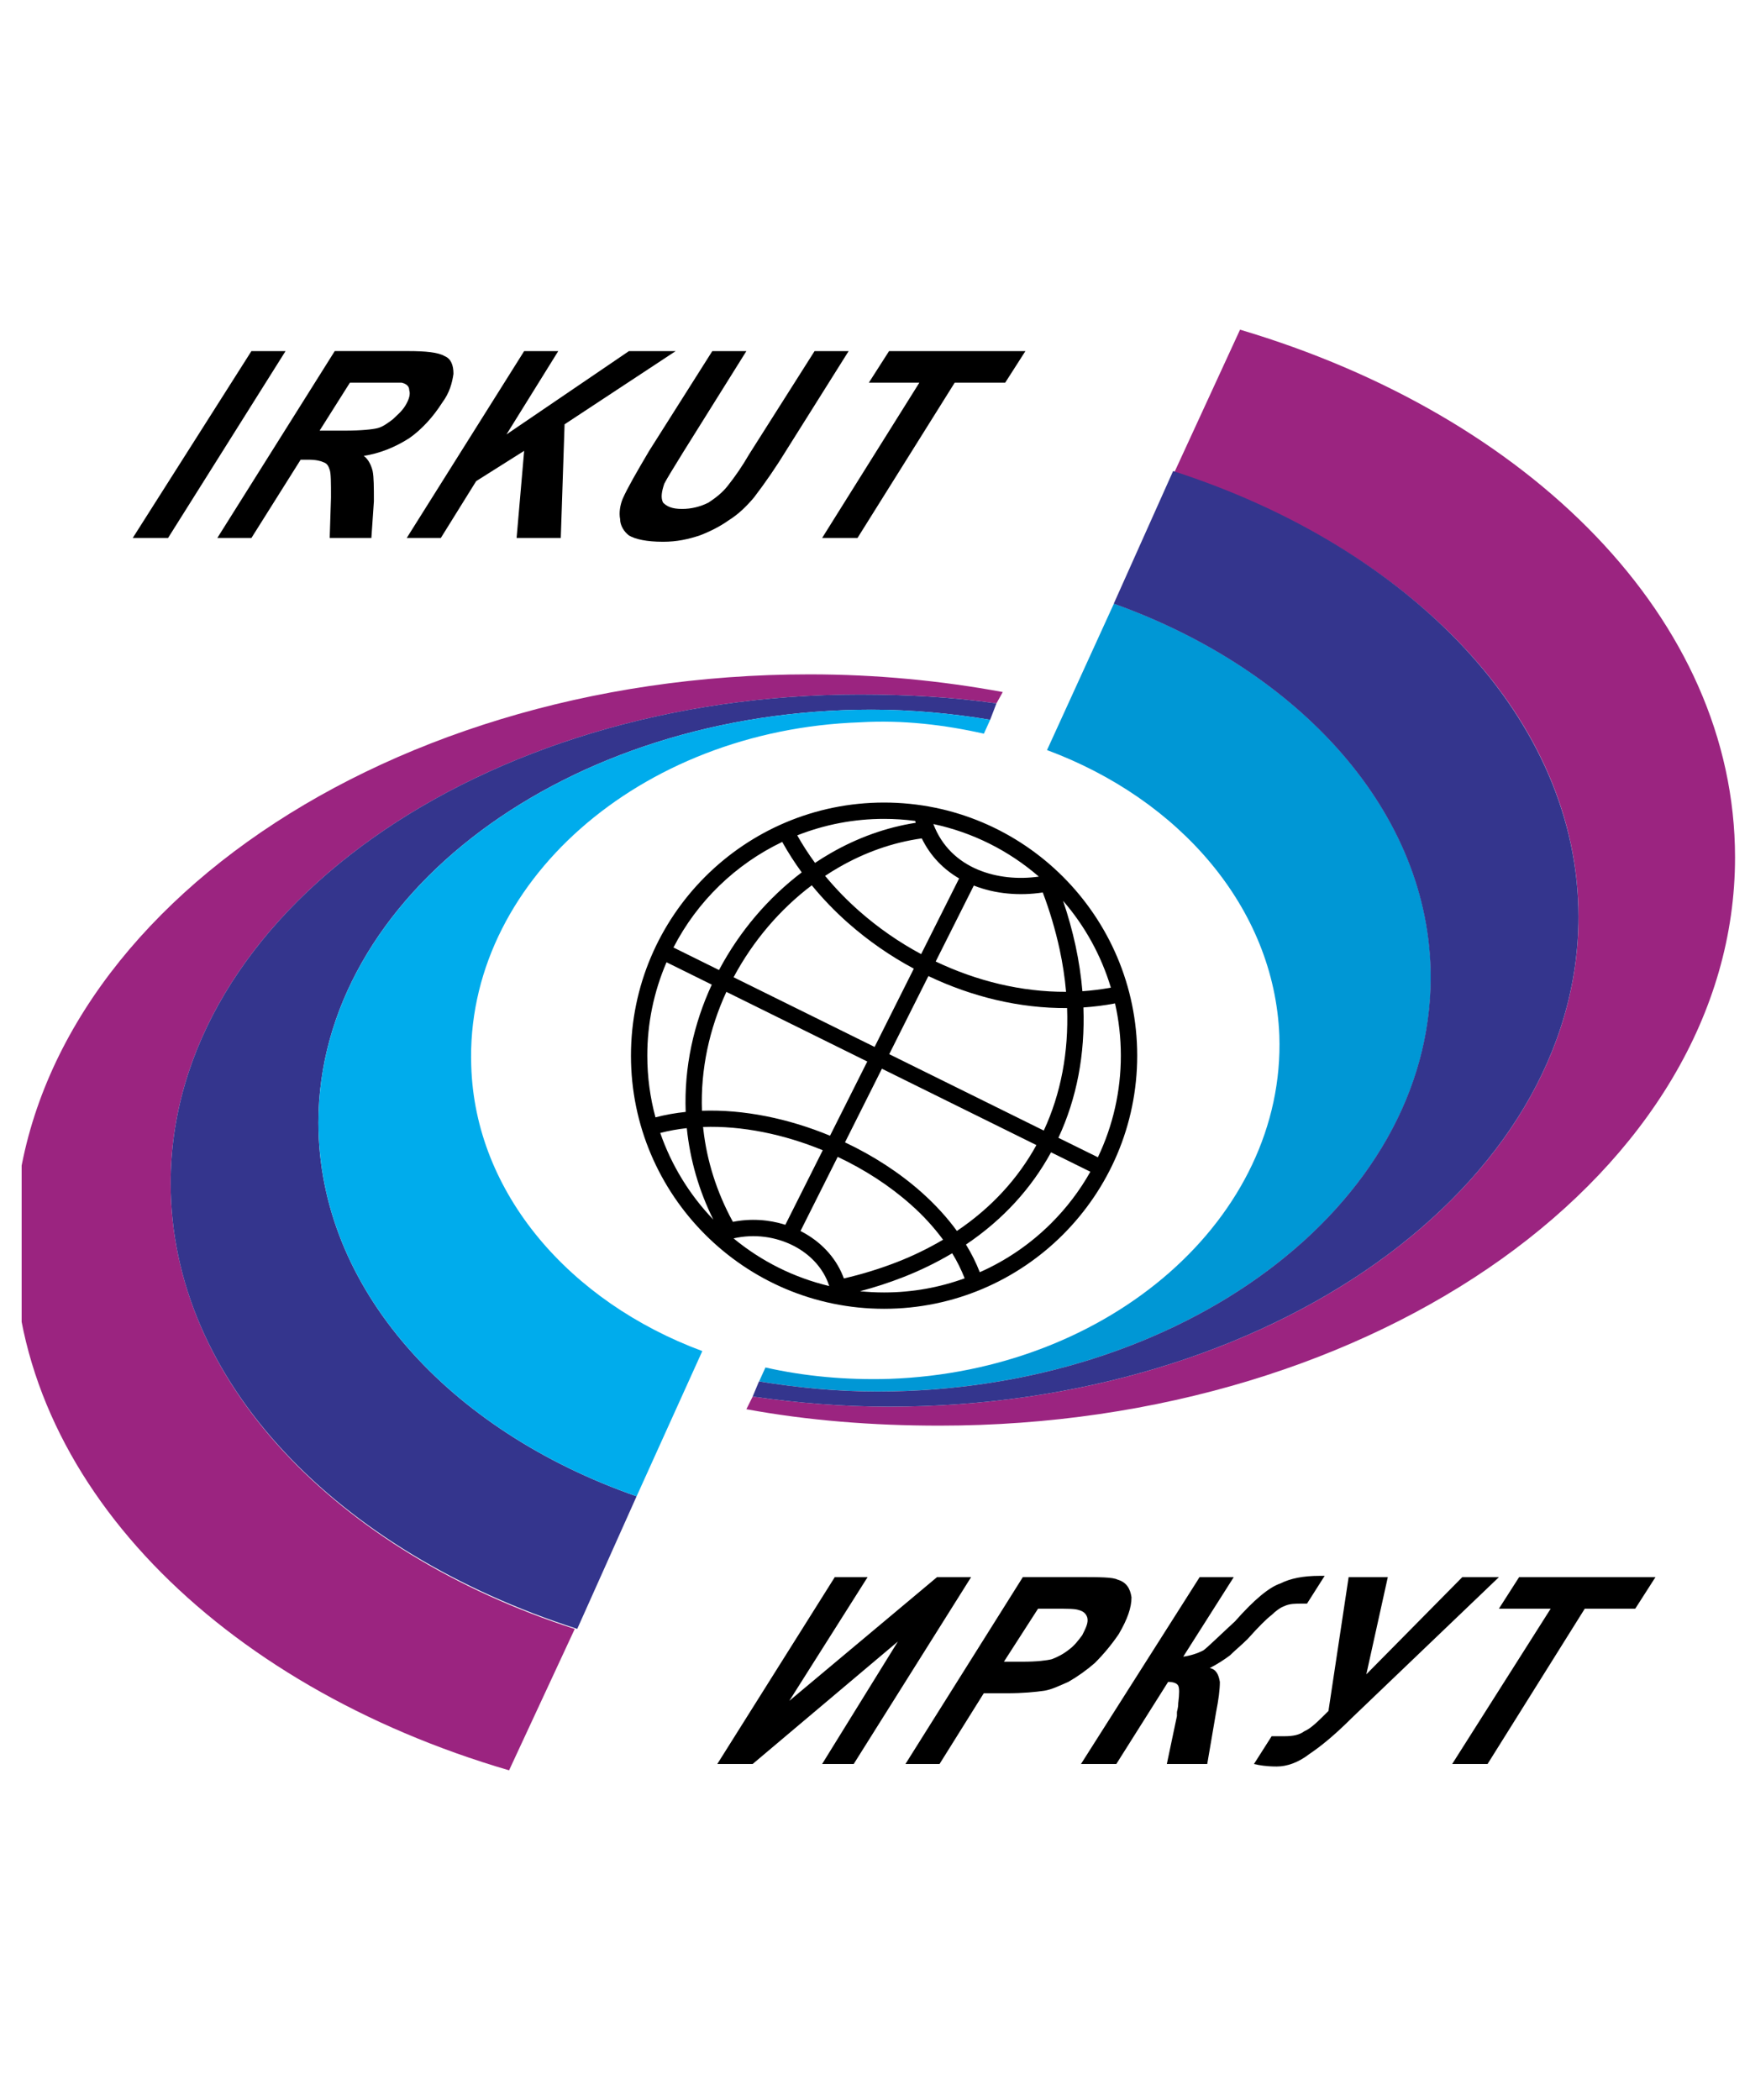<svg width="60" height="72" viewBox="0 0 60 72" fill="none" xmlns="http://www.w3.org/2000/svg">
<g clip-path="url(#clip0_27312_39351)">
<path fill-rule="evenodd" clip-rule="evenodd" d="M34.381 23.727L34.164 24.116C32.649 23.9 31.091 23.813 29.489 23.813C16.458 23.813 5.852 31.346 5.852 40.567C5.852 47.321 11.523 53.207 19.706 55.849L17.454 60.697C7.541 57.796 0.484 50.784 0.484 42.645C0.484 31.909 12.736 23.121 27.756 23.121C30.051 23.121 32.259 23.337 34.381 23.727Z" fill="#9B2480"/>
<path fill-rule="evenodd" clip-rule="evenodd" d="M34.164 24.116L33.948 24.679C32.649 24.462 31.263 24.332 29.878 24.332C19.445 24.332 10.917 30.696 10.917 38.488C10.917 44.159 15.376 49.051 21.826 51.302L19.791 55.848C11.566 53.207 5.852 47.363 5.852 40.566C5.852 31.345 16.458 23.812 29.488 23.812C31.091 23.813 32.649 23.9 34.164 24.116Z" fill="#34358D"/>
<path fill-rule="evenodd" clip-rule="evenodd" d="M33.949 24.678L33.733 25.155C32.391 24.852 30.961 24.678 29.49 24.765C21.914 25.025 15.941 30.306 16.157 36.54C16.286 40.912 19.533 44.635 24.079 46.323L21.827 51.302C15.377 49.051 10.918 44.159 10.918 38.488C10.918 30.696 19.446 24.332 29.88 24.332C31.265 24.332 32.65 24.462 33.949 24.678Z" fill="#00ACEC"/>
<path fill-rule="evenodd" clip-rule="evenodd" d="M25.59 48.316L25.806 47.883C27.323 48.099 28.881 48.229 30.482 48.229C43.512 48.229 54.119 40.697 54.119 31.433C54.119 24.68 48.447 18.835 40.264 16.194L42.516 11.303C52.43 14.246 59.487 21.217 59.487 29.398C59.487 40.134 47.234 48.879 32.213 48.879C29.919 48.879 27.71 48.706 25.59 48.316Z" fill="#9B2480"/>
<path fill-rule="evenodd" clip-rule="evenodd" d="M26.027 47.362L26.244 46.885C27.586 47.189 29.014 47.319 30.486 47.276C38.062 47.016 44.078 41.734 43.863 35.501C43.689 31.128 40.442 27.405 35.898 25.717L38.191 20.695C44.598 22.989 49.057 27.882 49.057 33.509C49.057 41.345 40.528 47.708 30.096 47.708C28.71 47.708 27.326 47.578 26.027 47.362Z" fill="#0097D5"/>
<path fill-rule="evenodd" clip-rule="evenodd" d="M25.805 47.883L26.022 47.363C27.364 47.58 28.705 47.709 30.091 47.709C40.523 47.709 49.051 41.346 49.051 33.51C49.051 27.883 44.593 22.991 38.186 20.697L40.221 16.15C48.404 18.792 54.118 24.679 54.118 31.432C54.118 40.697 43.511 48.229 30.481 48.229C28.879 48.229 27.321 48.099 25.805 47.883Z" fill="#34358D"/>
<path fill-rule="evenodd" clip-rule="evenodd" d="M4.551 18.445L8.62 12.038H9.79L5.762 18.445H4.551ZM7.451 18.445H8.62L10.308 15.761H10.568C10.828 15.761 11.001 15.804 11.088 15.847C11.217 15.89 11.261 15.977 11.304 16.107C11.348 16.236 11.348 16.54 11.348 17.059L11.304 18.444H12.733L12.819 17.189C12.819 16.713 12.819 16.366 12.776 16.149C12.733 15.977 12.646 15.76 12.473 15.63C13.036 15.543 13.556 15.327 14.031 15.024C14.465 14.721 14.854 14.288 15.157 13.812C15.417 13.466 15.504 13.12 15.547 12.817C15.547 12.514 15.46 12.298 15.245 12.21C15.027 12.08 14.595 12.037 13.989 12.037H11.477L7.451 18.445ZM10.958 14.765L11.997 13.12H13.772C13.946 13.163 14.031 13.25 14.031 13.38C14.075 13.51 14.031 13.683 13.902 13.9C13.771 14.116 13.599 14.245 13.468 14.376C13.296 14.506 13.122 14.635 12.95 14.678C12.776 14.722 12.387 14.765 11.823 14.765L10.958 14.765ZM13.945 18.445L17.971 12.038H19.14L17.365 14.895L21.564 12.038H23.166L19.357 14.548L19.227 18.445H17.712L17.971 15.458L16.326 16.496L15.114 18.445H13.945ZM24.422 12.038L22.257 15.458C21.824 16.194 21.521 16.714 21.348 17.103C21.261 17.319 21.218 17.579 21.261 17.795C21.261 18.012 21.391 18.228 21.564 18.359C21.78 18.488 22.17 18.575 22.733 18.575C23.209 18.575 23.598 18.488 23.988 18.359C24.334 18.228 24.68 18.055 24.984 17.839C25.33 17.622 25.59 17.363 25.849 17.059C26.253 16.531 26.628 15.982 26.975 15.414L29.096 12.038H27.928L25.677 15.588C25.459 15.966 25.213 16.328 24.94 16.67C24.768 16.887 24.551 17.06 24.291 17.232C24.009 17.375 23.698 17.45 23.382 17.449C23.035 17.449 22.863 17.363 22.733 17.232C22.646 17.06 22.689 16.843 22.776 16.583C22.863 16.411 23.079 16.064 23.425 15.501L25.59 12.038L24.422 12.038ZM28.187 18.445L31.521 13.12H29.789L30.482 12.038H35.157L34.464 13.12H32.733L29.4 18.445H28.187ZM28.621 54.073H29.746L27.062 58.315L32.127 54.073H33.295L29.27 60.48H28.187L30.785 56.28L25.805 60.48H24.593L28.621 54.073ZM31.044 60.48H32.213L33.729 58.055H34.507C35.07 58.055 35.503 58.012 35.806 57.968C36.066 57.926 36.325 57.795 36.628 57.665C36.952 57.479 37.257 57.261 37.538 57.016C37.843 56.711 38.119 56.378 38.361 56.02C38.663 55.501 38.794 55.112 38.794 54.765C38.75 54.462 38.62 54.246 38.317 54.159C38.144 54.072 37.711 54.072 36.974 54.072H35.069L31.044 60.48ZM35.59 55.155H36.153C36.586 55.155 36.846 55.155 36.975 55.198C37.149 55.242 37.236 55.328 37.278 55.458C37.321 55.631 37.236 55.804 37.105 56.064C36.974 56.238 36.846 56.41 36.672 56.541C36.456 56.713 36.283 56.8 36.066 56.886C35.893 56.93 35.547 56.973 35.069 56.973H34.42L35.59 55.155ZM41.131 54.073H42.3L40.568 56.8C40.81 56.767 41.044 56.694 41.261 56.583C41.433 56.453 41.78 56.107 42.344 55.588C42.993 54.852 43.512 54.419 43.902 54.289C44.248 54.116 44.681 54.029 45.243 54.029H45.417L44.812 54.981H44.637C44.421 54.981 44.206 54.981 44.031 55.069C43.902 55.112 43.728 55.242 43.599 55.371C43.426 55.501 43.165 55.761 42.776 56.194C42.559 56.41 42.344 56.583 42.17 56.756C41.997 56.886 41.736 57.06 41.477 57.19C41.694 57.233 41.78 57.406 41.824 57.665C41.824 57.926 41.78 58.272 41.694 58.705L41.391 60.48H40.006L40.352 58.835V58.705C40.352 58.661 40.396 58.575 40.396 58.401C40.438 58.056 40.438 57.882 40.396 57.795C40.352 57.709 40.222 57.665 40.05 57.665L38.274 60.48H37.062L41.131 54.073ZM46.239 54.073L45.547 58.661C45.201 59.008 44.94 59.267 44.725 59.354C44.551 59.484 44.335 59.528 44.032 59.528H43.599L42.993 60.48C43.166 60.523 43.426 60.566 43.772 60.566C44.119 60.566 44.508 60.436 44.898 60.134C45.287 59.874 45.764 59.484 46.327 58.921L51.392 54.073H50.136L46.845 57.406L47.582 54.073H46.239V54.073ZM49.789 60.48L53.166 55.155H51.391L52.084 54.073H56.759L56.066 55.155H54.335L51.002 60.48H49.789Z" fill="black"/>
<path d="M30.31 44.873H30.31C27.917 44.873 25.748 43.9 24.177 42.328C22.606 40.757 21.633 38.587 21.633 36.196V36.193C21.633 33.8 22.606 31.631 24.177 30.059C25.748 28.489 27.917 27.516 30.309 27.516H30.312C32.705 27.516 34.875 28.489 36.446 30.06C38.016 31.631 38.989 33.8 38.99 36.192V36.195C38.989 38.588 38.016 40.758 36.445 42.329C34.875 43.9 32.705 44.873 30.313 44.873H30.31ZM36.448 30.885C36.62 31.391 36.763 31.906 36.877 32.429C36.989 32.953 37.067 33.472 37.111 33.985C37.438 33.962 37.764 33.921 38.087 33.862C37.757 32.765 37.199 31.75 36.448 30.885ZM38.23 34.403C37.871 34.471 37.509 34.517 37.145 34.541C37.205 36.141 36.919 37.657 36.288 39.01L37.642 39.678C38.161 38.59 38.43 37.4 38.429 36.195V36.192C38.429 35.578 38.36 34.979 38.23 34.403ZM37.384 40.174L36.036 39.508C35.365 40.738 34.392 41.814 33.119 42.67C33.305 42.972 33.464 43.289 33.593 43.619C34.508 43.213 35.341 42.641 36.048 41.933C36.572 41.41 37.021 40.818 37.384 40.174ZM33.074 43.828C32.957 43.53 32.814 43.242 32.647 42.969C32.11 43.287 31.549 43.562 30.967 43.788C30.483 43.978 29.988 44.139 29.486 44.271C29.757 44.298 30.031 44.313 30.31 44.313H30.312C31.281 44.313 32.212 44.142 33.074 43.828ZM28.431 44.093C28.415 44.043 28.396 43.993 28.377 43.945V43.944C28.165 43.42 27.752 43 27.238 42.728C26.597 42.393 25.857 42.298 25.151 42.459C26.105 43.247 27.227 43.806 28.431 44.093ZM24.456 41.814C23.967 40.832 23.659 39.77 23.547 38.679C23.236 38.714 22.932 38.768 22.637 38.844C23.022 39.954 23.643 40.967 24.456 41.814ZM22.473 38.309C22.808 38.222 23.154 38.16 23.509 38.123C23.451 36.595 23.782 35.104 24.404 33.759L22.852 32.992C22.416 34.003 22.192 35.092 22.193 36.193V36.196C22.193 36.927 22.291 37.635 22.473 38.309ZM23.09 32.486L24.651 33.258L24.665 33.234C25.362 31.928 26.337 30.783 27.488 29.91C27.243 29.575 27.019 29.226 26.819 28.866C25.214 29.634 23.905 30.905 23.09 32.486ZM27.334 28.641C27.519 28.968 27.722 29.283 27.944 29.585C28.121 29.467 28.3 29.355 28.483 29.25C29.386 28.73 30.371 28.369 31.396 28.21C31.39 28.188 31.384 28.167 31.378 28.146C31.024 28.099 30.668 28.076 30.311 28.076H30.309C29.29 28.075 28.281 28.267 27.334 28.641ZM32.001 28.253C32.293 29.026 32.853 29.531 33.519 29.813C34.166 30.087 34.913 30.155 35.617 30.055C34.583 29.158 33.339 28.538 32.001 28.253ZM35.534 39.26L30.237 36.642L28.971 39.167C29.941 39.624 30.843 40.208 31.604 40.886C32.059 41.293 32.467 41.735 32.808 42.204C33.997 41.404 34.906 40.403 35.534 39.26ZM29.735 36.395L24.904 34.007C24.325 35.265 24.015 36.657 24.067 38.083C25.502 38.032 27.038 38.35 28.458 38.939L29.735 36.395ZM25.152 33.506L29.986 35.895L31.331 33.211C30.525 32.78 29.771 32.256 29.085 31.652C28.633 31.253 28.214 30.819 27.832 30.353C26.741 31.178 25.817 32.262 25.157 33.496L25.152 33.506ZM30.488 36.143L35.787 38.762C36.375 37.494 36.642 36.069 36.586 34.562C34.958 34.575 33.322 34.176 31.831 33.465L30.488 36.143ZM28.289 30.03C28.646 30.461 29.036 30.864 29.456 31.234C30.105 31.807 30.819 32.303 31.582 32.713L32.884 30.118C32.352 29.807 31.901 29.356 31.604 28.745C30.607 28.883 29.645 29.228 28.764 29.736C28.602 29.828 28.445 29.927 28.289 30.03ZM32.081 32.966C33.485 33.635 35.022 34.012 36.551 34.005C36.508 33.514 36.433 33.026 36.329 32.545C36.185 31.883 35.992 31.233 35.752 30.599C34.968 30.72 34.128 30.654 33.388 30.362L32.081 32.966ZM32.334 42.504C32.009 42.066 31.64 41.664 31.232 41.304C30.506 40.657 29.645 40.099 28.721 39.664L27.446 42.206L27.499 42.234C28.125 42.565 28.631 43.083 28.895 43.735C28.908 43.767 28.921 43.799 28.933 43.832C29.556 43.689 30.168 43.5 30.764 43.268C31.307 43.056 31.832 42.8 32.334 42.504ZM28.209 39.437C26.876 38.888 25.443 38.592 24.106 38.639L24.116 38.736C24.237 39.79 24.562 40.855 25.128 41.892C25.727 41.773 26.345 41.809 26.926 41.993L28.209 39.437Z" fill="black"/>
</g>
<defs>
<clipPath id="clip0_27312_39351">
<rect width="59" height="72" fill="white" transform="translate(0.742)"/>
</clipPath>
</defs>
</svg>
